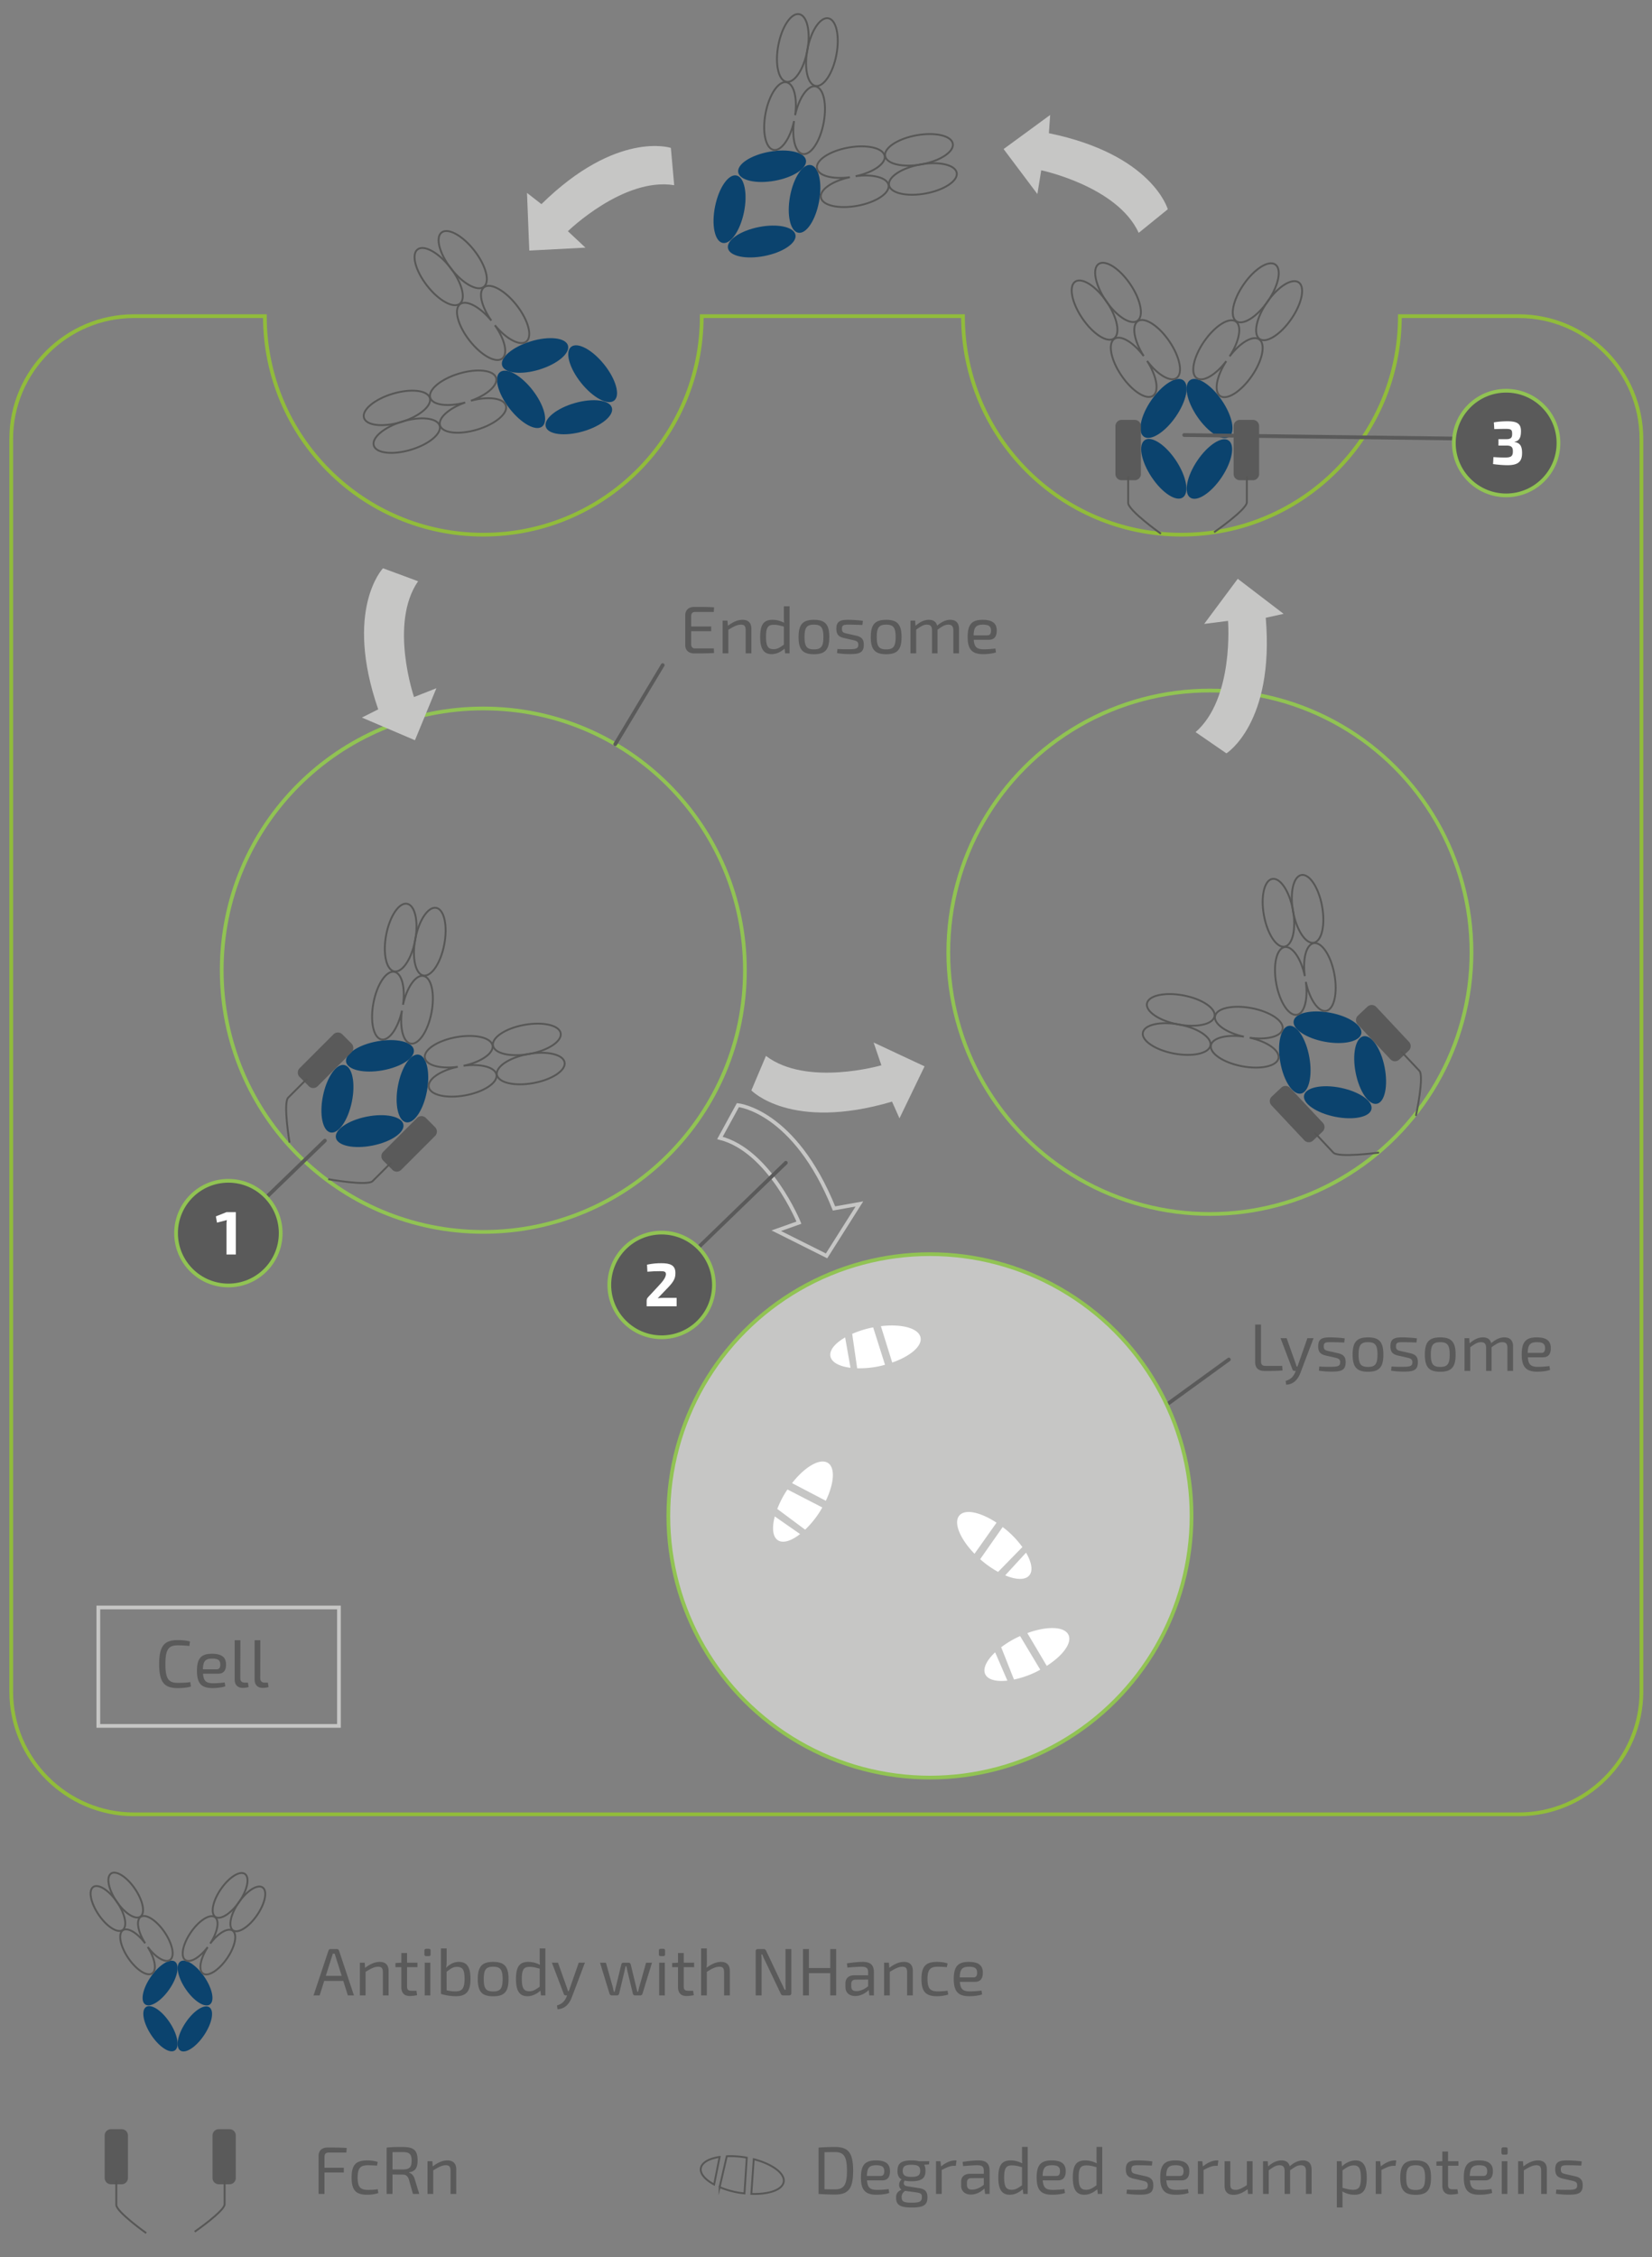 <svg xmlns="http://www.w3.org/2000/svg" width="443" height="605" viewBox="0 0 443 605"><rect x="0" y="0" width="443" height="605" fill="#808080" stroke="none"/><g fill="#5a5a5a"><path d="M50.945 439.976l-.162 1.207a27.438 27.438 0 00-3.225-.162c-2.43 0-3.205 1.242-3.205 5.023s.775 5.023 3.205 5.023c1.531 0 2.467-.054 3.477-.198l.162 1.188c-1.045.288-2.018.415-3.639.415-3.582 0-4.879-1.693-4.879-6.428s1.297-6.428 4.879-6.428c1.567 0 2.36.108 3.387.36zM60.25 450.959l.162 1.026c-.828.342-2.395.486-3.402.486-3.025 0-4.195-1.261-4.195-4.627 0-3.439 1.205-4.574 4.033-4.574 2.646 0 3.762.973 3.762 2.863.02 1.566-.629 2.484-2.088 2.484h-4.07c.145 2.089.955 2.557 2.756 2.557.935.001 2.142-.089 3.042-.215zm-5.834-3.529h3.709c.793 0 .955-.648.955-1.296-.02-1.117-.596-1.567-2.162-1.567-1.818 0-2.447.648-2.502 2.863zM64.441 449.843c0 .774.434 1.17 1.207 1.17h.846l.182 1.17c-.344.162-1.172.234-1.604.234-1.297 0-2.143-.792-2.143-2.233v-10.533h1.531l-.019 10.192zM69.787 449.843c0 .774.434 1.17 1.207 1.17h.846l.182 1.17c-.344.162-1.172.234-1.604.234-1.297 0-2.143-.792-2.143-2.233v-10.533h1.531l-.019 10.192z"/></g><path d="M407.253 84.74h-31.861c0 32.352-26.226 58.578-58.578 58.578s-58.578-26.226-58.578-58.578h-70.052c0 32.352-26.226 58.578-58.578 58.578S71.028 117.091 71.028 84.74H35.921C17.82 84.74 3.01 99.55 3.01 117.651v335.746c0 18.101 14.81 32.912 32.912 32.912h371.331c18.101 0 32.912-14.81 32.912-32.912V117.651c-.001-18.101-14.811-32.911-32.912-32.911z" fill="none" stroke="#91bc3b" stroke-miterlimit="10"/><path d="M59.456 260.045c0-38.743 31.407-70.151 70.151-70.151s70.151 31.407 70.151 70.151-31.407 70.151-70.151 70.151-70.151-31.408-70.151-70.151z" fill="none" stroke="#91c353" stroke-miterlimit="10"/><circle cx="324.445" cy="255.242" r="70.151" fill="none" stroke="#91c353" stroke-miterlimit="10"/><ellipse transform="rotate(-78.44 195.635 56.071)" cx="195.635" cy="56.069" rx="9.224" ry="3.953" fill="#0b436e"/><ellipse transform="rotate(-10.166 207.094 44.56)" cx="207.046" cy="44.553" rx="9.224" ry="3.953" fill="#0b436e"/><ellipse transform="rotate(-79.455 215.748 53.311)" cx="215.746" cy="53.31" rx="9.224" ry="3.953" fill="#0b436e"/><ellipse transform="rotate(-11.19 204.234 64.738)" cx="204.261" cy="64.742" rx="9.224" ry="3.953" fill="#0b436e"/><g fill="none" stroke="#575756" stroke-width=".5" stroke-miterlimit="10"><path d="M207.45 40.175c2.059.391 4.453-3.027 5.483-7.727-.657 4.588.319 8.445 2.324 8.826 2.145.408 4.655-3.319 5.606-8.324s-.017-9.393-2.162-9.8c-2.059-.391-4.453 3.027-5.483 7.727.657-4.588-.319-8.445-2.324-8.826-2.145-.408-4.655 3.319-5.606 8.324s.017 9.392 2.162 9.8zM238.274 49.609c-.368-2.009-4.225-3.01-8.822-2.38 4.712-.998 8.151-3.371 7.773-5.434-.393-2.148-4.775-3.144-9.786-2.226-5.011.918-8.754 3.403-8.361 5.551.368 2.009 4.225 3.01 8.822 2.38-4.712.998-8.151 3.371-7.773 5.434.393 2.148 4.775 3.144 9.786 2.226 5.011-.918 8.755-3.403 8.361-5.551z"/><ellipse transform="rotate(-79.24 212.598 12.854)" cx="212.592" cy="12.855" rx="9.224" ry="3.953"/><ellipse transform="rotate(-79.24 220.405 13.952)" cx="220.398" cy="13.953" rx="9.224" ry="3.953"/><ellipse transform="rotate(-10.382 247.51 47.975)" cx="247.481" cy="47.972" rx="9.224" ry="3.953"/><ellipse transform="rotate(-10.382 246.46 40.16)" cx="246.431" cy="40.158" rx="9.224" ry="3.953"/></g><ellipse transform="rotate(-15.963 155.235 111.842)" cx="155.22" cy="111.833" rx="9.224" ry="3.953" fill="#0b436e"/><ellipse transform="rotate(-37.693 139.738 107.042)" cx="139.735" cy="107.035" rx="3.953" ry="9.224" fill="#0b436e"/><ellipse transform="rotate(-16.981 143.495 95.293)" cx="143.48" cy="95.274" rx="9.224" ry="3.953" fill="#0b436e"/><ellipse transform="rotate(-38.712 158.914 100.174)" cx="158.925" cy="100.176" rx="3.953" ry="9.224" fill="#0b436e"/><g fill="none" stroke="#575756" stroke-width=".5" stroke-miterlimit="10"><path d="M135.665 108.701c-.604-2.006-4.742-2.55-9.386-1.291 4.372-1.538 7.342-4.186 6.753-6.14-.63-2.091-5.095-2.594-9.973-1.124-4.878 1.47-8.322 4.356-7.692 6.446.604 2.006 4.742 2.55 9.386 1.291-4.372 1.538-7.342 4.186-6.753 6.14.63 2.091 5.095 2.594 9.973 1.124 4.878-1.47 8.322-4.356 7.692-6.446zM129.787 77.006c-1.611 1.255-.717 5.137 1.966 8.923-3.063-3.717-6.756-5.67-8.411-4.382-1.723 1.341-.582 5.687 2.548 9.707 3.13 4.02 7.064 6.191 8.787 4.849 1.611-1.255.717-5.137-1.966-8.923 3.063 3.717 6.756 5.67 8.411 4.382 1.723-1.341.582-5.687-2.548-9.707-3.13-4.019-7.064-6.191-8.787-4.849z"/><ellipse transform="rotate(-16.764 109.052 116.746)" cx="109.061" cy="116.766" rx="9.224" ry="3.953"/><ellipse transform="rotate(-16.764 106.42 109.316)" cx="106.428" cy="109.336" rx="9.224" ry="3.953"/><ellipse transform="rotate(-37.908 124.077 69.596)" cx="124.081" cy="69.598" rx="3.953" ry="9.224"/><ellipse transform="rotate(-37.908 117.632 74.138)" cx="117.636" cy="74.14" rx="3.953" ry="9.224"/></g><ellipse transform="rotate(-33.441 312.05 125.666)" cx="312.081" cy="125.674" rx="3.953" ry="9.224" fill="#0b436e"/><ellipse transform="rotate(-55.166 312.023 109.463)" cx="312.007" cy="109.463" rx="9.224" ry="3.953" fill="#0b436e"/><ellipse transform="rotate(-34.456 324.332 109.498)" cx="324.35" cy="109.503" rx="3.953" ry="9.224" fill="#0b436e"/><ellipse transform="rotate(-56.184 324.329 125.712)" cx="324.312" cy="125.707" rx="9.224" ry="3.953" fill="#0b436e"/><g fill="none" stroke="#575756" stroke-width=".5" stroke-miterlimit="10"><path d="M309.196 106.081c1.732-1.179 1.008-5.289-1.587-9.341 2.78 3.709 6.197 5.746 7.884 4.598 1.805-1.229.944-5.639-1.922-9.85-2.867-4.212-6.654-6.63-8.459-5.401-1.732 1.179-1.008 5.289 1.587 9.341-2.78-3.709-6.197-5.746-7.884-4.598-1.805 1.229-.944 5.639 1.922 9.85 2.867 4.211 6.654 6.629 8.459 5.401zM337.663 90.956c-1.681-1.16-5.116.859-7.921 4.555 2.626-4.038 3.379-8.147 1.654-9.338-1.797-1.24-5.6 1.153-8.494 5.346s-3.784 8.597-1.987 9.837c1.681 1.16 5.116-.859 7.921-4.555-2.626 4.038-3.379 8.147-1.654 9.338 1.797 1.24 5.6-1.153 8.494-5.346 2.894-4.192 3.784-8.597 1.987-9.837z"/><ellipse transform="rotate(-34.241 293.503 83.124)" cx="293.514" cy="83.127" rx="3.953" ry="9.224"/><ellipse transform="rotate(-34.241 299.8 78.381)" cx="299.811" cy="78.384" rx="3.953" ry="9.224"/><ellipse transform="rotate(-55.383 342.998 83.287)" cx="343.015" cy="83.288" rx="9.224" ry="3.953"/><ellipse transform="rotate(-55.383 336.731 78.504)" cx="336.748" cy="78.505" rx="9.224" ry="3.953"/></g><ellipse transform="rotate(-33.441 42.988 543.736)" cx="42.999" cy="543.787" rx="2.995" ry="6.989" fill="#0b436e"/><ellipse transform="rotate(-55.166 42.953 531.529)" cx="42.944" cy="531.504" rx="6.989" ry="2.995" fill="#0b436e"/><ellipse transform="rotate(-34.456 52.29 531.506)" cx="52.295" cy="531.535" rx="2.995" ry="6.989" fill="#0b436e"/><ellipse transform="rotate(-56.184 52.272 543.838)" cx="52.267" cy="543.812" rx="6.989" ry="2.995" fill="#0b436e"/><g fill="none" stroke="#575756" stroke-width=".5" stroke-miterlimit="10"><path d="M40.814 528.942c1.312-.893.764-4.007-1.203-7.077 2.106 2.81 4.695 4.353 5.973 3.483 1.367-.931.715-4.272-1.456-7.463-2.172-3.191-5.041-5.023-6.409-4.092-1.312.893-.764 4.007 1.203 7.077-2.106-2.81-4.695-4.353-5.973-3.483-1.367.931-.715 4.272 1.456 7.463 2.172 3.191 5.042 5.023 6.409 4.092zM62.382 517.483c-1.273-.879-3.876.651-6.001 3.451 1.99-3.059 2.56-6.173 1.253-7.075-1.361-.94-4.243.874-6.435 4.05-2.193 3.177-2.867 6.513-1.505 7.453 1.273.879 3.876-.651 6.001-3.451-1.99 3.059-2.56 6.173-1.253 7.075 1.361.94 4.243-.873 6.435-4.05 2.192-3.176 2.866-6.513 1.505-7.453z"/><ellipse transform="rotate(-34.241 28.931 511.534)" cx="28.932" cy="511.551" rx="2.995" ry="6.989"/><ellipse transform="rotate(-34.241 33.702 507.94)" cx="33.703" cy="507.958" rx="2.995" ry="6.989"/><ellipse transform="rotate(-55.383 66.43 511.65)" cx="66.437" cy="511.674" rx="6.989" ry="2.995"/><ellipse transform="rotate(-55.383 61.681 508.026)" cx="61.688" cy="508.05" rx="6.989" ry="2.995"/></g><path d="M304.285 128.72h-3.511a1.665 1.665 0 01-1.661-1.661v-12.851c0-.914.747-1.661 1.661-1.661h3.511c.914 0 1.661.747 1.661 1.661v12.851c0 .913-.747 1.661-1.661 1.661zM335.983 128.72h-3.511a1.665 1.665 0 01-1.661-1.661v-12.851c0-.914.747-1.661 1.661-1.661h3.511c.914 0 1.661.747 1.661 1.661v12.851c0 .913-.748 1.661-1.661 1.661z" fill="#5a5a5a"/><path d="M302.53 127.623v7.167c0 2.025 8.786 8.272 8.786 8.272M334.358 127.623v6.983c0 1.973-8.786 8.059-8.786 8.059" fill="none" stroke="#575756" stroke-width=".5" stroke-miterlimit="10"/><ellipse transform="rotate(-78.44 90.486 294.511)" cx="90.489" cy="294.509" rx="9.224" ry="3.953" fill="#0b436e"/><ellipse transform="rotate(-10.166 101.928 283.055)" cx="101.9" cy="282.994" rx="9.224" ry="3.953" fill="#0b436e"/><ellipse transform="rotate(-79.455 110.6 291.754)" cx="110.599" cy="291.75" rx="9.224" ry="3.953" fill="#0b436e"/><ellipse transform="rotate(-11.19 99.096 303.145)" cx="99.115" cy="303.182" rx="9.224" ry="3.953" fill="#0b436e"/><g fill="none" stroke="#575756" stroke-width=".5" stroke-miterlimit="10"><path d="M102.304 278.615c2.059.391 4.453-3.027 5.483-7.727-.657 4.588.319 8.445 2.324 8.826 2.145.408 4.655-3.319 5.606-8.324.951-5.005-.017-9.393-2.162-9.8-2.059-.391-4.453 3.027-5.483 7.727.657-4.588-.319-8.445-2.324-8.826-2.145-.408-4.655 3.319-5.606 8.324-.951 5.005.017 9.392 2.162 9.8zM133.128 288.049c-.368-2.009-4.225-3.01-8.822-2.38 4.712-.998 8.151-3.371 7.773-5.434-.393-2.148-4.775-3.144-9.786-2.226-5.011.918-8.754 3.403-8.361 5.551.368 2.009 4.225 3.01 8.822 2.38-4.712.998-8.151 3.371-7.773 5.434.393 2.148 4.775 3.144 9.786 2.226 5.011-.918 8.755-3.403 8.361-5.551z"/><ellipse transform="rotate(-79.24 107.45 251.301)" cx="107.446" cy="251.295" rx="9.224" ry="3.953"/><ellipse transform="rotate(-79.24 115.257 252.4)" cx="115.252" cy="252.394" rx="9.224" ry="3.953"/><ellipse transform="rotate(-10.382 142.353 286.444)" cx="142.334" cy="286.412" rx="9.224" ry="3.953"/><ellipse transform="rotate(-10.382 141.304 278.63)" cx="141.285" cy="278.598" rx="9.224" ry="3.953"/></g><ellipse transform="rotate(-78.44 358.739 295.449)" cx="358.741" cy="295.444" rx="3.953" ry="9.224" fill="#0b436e"/><ellipse transform="rotate(-10.166 347.308 284.09)" cx="347.226" cy="284.033" rx="3.953" ry="9.224" fill="#0b436e"/><ellipse transform="rotate(-79.455 355.985 275.338)" cx="355.982" cy="275.334" rx="3.953" ry="9.224" fill="#0b436e"/><ellipse transform="rotate(-11.19 367.361 286.789)" cx="367.414" cy="286.818" rx="3.953" ry="9.224" fill="#0b436e"/><g fill="none" stroke="#575756" stroke-width=".5" stroke-miterlimit="10"><path d="M342.847 283.629c.391-2.059-3.027-4.453-7.727-5.483 4.588.657 8.445-.319 8.826-2.324.408-2.145-3.319-4.655-8.324-5.606-5.005-.951-9.393.017-9.8 2.162-.391 2.059 3.027 4.453 7.727 5.483-4.588-.657-8.445.319-8.826 2.324-.408 2.145 3.319 4.655 8.324 5.606 5.005.951 9.392-.017 9.8-2.162zM352.281 252.805c-2.009.368-3.01 4.225-2.38 8.822-.998-4.712-3.371-8.15-5.434-7.773-2.148.393-3.144 4.775-2.226 9.786.918 5.011 3.403 8.754 5.551 8.361 2.009-.368 3.01-4.225 2.38-8.822.998 4.712 3.371 8.151 5.434 7.773 2.148-.393 3.144-4.775 2.226-9.786-.918-5.011-3.403-8.755-5.551-8.361z"/><ellipse transform="rotate(-79.24 315.537 278.493)" cx="315.527" cy="278.487" rx="3.953" ry="9.224"/><ellipse transform="rotate(-79.24 316.636 270.686)" cx="316.626" cy="270.681" rx="3.953" ry="9.224"/><ellipse transform="rotate(-10.382 350.687 243.624)" cx="350.644" cy="243.599" rx="3.953" ry="9.224"/><ellipse transform="rotate(-10.382 342.872 244.674)" cx="342.83" cy="244.648" rx="3.953" ry="9.224"/></g><g><path d="M82.823 291.151l-2.483-2.483a1.666 1.666 0 010-2.349l9.087-9.087a1.666 1.666 0 012.349 0l2.483 2.483a1.666 1.666 0 010 2.349l-9.087 9.087a1.666 1.666 0 01-2.349 0zM105.237 313.564l-2.483-2.483a1.666 1.666 0 010-2.349l9.087-9.087a1.666 1.666 0 012.349 0l2.483 2.483a1.666 1.666 0 010 2.349l-9.087 9.087a1.666 1.666 0 01-2.349 0z" fill="#5a5a5a"/><path d="M82.358 289.134l-5.068 5.068c-1.432 1.432.363 12.062.363 12.062M104.864 311.64l-4.937 4.937c-1.395 1.395-11.911-.514-11.911-.514" fill="none" stroke="#575756" stroke-width=".5" stroke-miterlimit="10"/></g><g><path d="M354.663 303.309l-2.56 2.404a1.666 1.666 0 01-2.348-.074l-8.797-9.368a1.666 1.666 0 01.074-2.348l2.56-2.404a1.666 1.666 0 012.348.074l8.797 9.368a1.666 1.666 0 01-.074 2.348zM377.77 281.611l-2.56 2.404a1.666 1.666 0 01-2.348-.074l-8.797-9.368a1.666 1.666 0 01.074-2.348l2.56-2.404a1.666 1.666 0 012.348.074l8.797 9.368a1.666 1.666 0 01-.074 2.348z" fill="#5a5a5a"/><path d="M352.632 303.711l4.906 5.225c1.386 1.476 12.067.016 12.067.016M375.835 281.923l4.78 5.09c1.35 1.438-.888 11.889-.888 11.889" fill="none" stroke="#575756" stroke-width=".5" stroke-linecap="round" stroke-linejoin="round" stroke-miterlimit="10"/></g><g fill="none" stroke="#575756" stroke-width=".5" stroke-miterlimit="10"><path d="M201.478 588.044c4.675.168 8.329-1.071 8.681-3.216.375-2.28-3.085-4.802-8.034-6.083l-.647 9.299zM192.972 578.136c-2.81.427-4.782 1.495-5.036 3.036-.245 1.492 1.184 3.077 3.564 4.361l1.472-7.397zM200.256 578.347c-.146-.026-.28-.065-.428-.089a24.085 24.085 0 00-4.933-.303l-1.919 8.281a23.606 23.606 0 005.292 1.508c.466.077.914.115 1.369.165l.619-9.562z"/></g><path fill="none" stroke="#c6c6c5" stroke-miterlimit="10" d="M26.368 430.866h64.521v31.743H26.368z"/><g><path d="M32.644 585.463h-2.913a1.665 1.665 0 01-1.661-1.661v-11.434c0-.914.747-1.661 1.661-1.661h2.913c.914 0 1.661.747 1.661 1.661v11.434c0 .913-.747 1.661-1.661 1.661zM61.565 585.463h-2.913a1.665 1.665 0 01-1.661-1.661v-11.434c0-.914.747-1.661 1.661-1.661h2.913c.914 0 1.661.747 1.661 1.661v11.434c0 .913-.748 1.661-1.661 1.661z" fill="#5a5a5a"/><path d="M31.188 584.462v6.539c0 1.847 8.016 7.548 8.016 7.548M60.228 584.462v6.371c0 1.8-8.016 7.353-8.016 7.353" fill="none" stroke="#575756" stroke-width=".5" stroke-miterlimit="10"/></g><g fill="#5a5a5a"><path d="M86.941 530.957l-1.225 3.889h-1.639l3.998-11.992c.07-.27.305-.432.594-.432h1.656c.287 0 .521.162.594.432l3.998 11.992h-1.639l-1.225-3.889h-5.112zm3.116-6.302a20.366 20.366 0 01-.307-1.008h-.504c-.09.324-.199.684-.307 1.008l-1.566 4.933h4.25l-1.566-4.933zM104.205 528.274v6.572h-1.531v-6.14c0-1.17-.359-1.549-1.26-1.549-1.045 0-1.98.522-3.385 1.369v6.32h-1.531v-8.769h1.297l.107 1.386c1.334-1.026 2.629-1.603 3.926-1.603 1.549.001 2.377.829 2.377 2.414zM109.152 532.433c0 .846.324 1.17 1.188 1.17h1.334l.18 1.17c-.576.162-1.549.234-1.98.234-1.477 0-2.252-.846-2.252-2.377v-5.348h-1.584v-1.116l1.584-.09v-2.593h1.531v2.593h2.791v1.206h-2.791v5.151zM115.002 522.35c.324 0 .469.18.469.468v1.026c0 .324-.145.468-.469.468h-.719c-.307 0-.469-.144-.469-.468v-1.026c0-.288.162-.468.469-.468h.719zm-1.115 12.496v-8.769h1.512v8.769h-1.512zM126.164 530.435c0 3.007-.883 4.627-3.889 4.627-1.225 0-2.863-.216-4.033-.63v-12.189h1.529v3.277c0 .738-.018 1.314-.16 1.944 1.043-1.062 2.195-1.603 3.385-1.603 2.16 0 3.168 1.279 3.168 4.574zm-1.584 0c-.018-2.413-.432-3.241-2.125-3.241-.9 0-1.674.504-2.701 1.314l.018 4.97a9.303 9.303 0 002.467.288c1.693-.018 2.323-.847 2.341-3.331zM136.369 530.47c0 3.367-1.098 4.609-4.123 4.609-3.006 0-4.123-1.242-4.123-4.609 0-3.349 1.117-4.609 4.123-4.609 3.025 0 4.123 1.261 4.123 4.609zm-6.642 0c0 2.557.611 3.313 2.52 3.313 1.91 0 2.539-.756 2.539-3.313 0-2.557-.629-3.313-2.539-3.313-1.909 0-2.52.757-2.52 3.313zM146.252 534.846h-1.189l-.143-1.26c-.955.828-2.125 1.476-3.477 1.476-2.213 0-3.078-1.566-3.078-4.627 0-3.421 1.062-4.574 3.312-4.574 1.08 0 2.143.27 3.115.792a17.078 17.078 0 01-.072-1.71v-2.701h1.531v12.604zm-4.303-1.117c.971 0 1.584-.36 2.771-1.207v-4.843c-1.025-.288-1.764-.486-2.682-.486-1.514 0-2.107.63-2.107 3.223s.594 3.313 2.018 3.313zM153.344 535.332c-.576 1.548-1.656 3.115-3.836 3.223l-.145-1.008c1.424-.45 2.107-1.224 2.557-2.323l.162-.378h-.359a.542.542 0 01-.541-.396l-3.186-8.373h1.639l2.322 6.536c.125.36.252.702.324 1.062h.252l.377-1.062 2.287-6.536h1.656l-3.509 9.255zM172.281 534.414c-.072.27-.307.432-.594.432H170.3a.597.597 0 01-.594-.486l-1.441-5.959c-.107-.45-.18-.9-.287-1.387h-.217c-.107.486-.217.937-.307 1.387l-1.422 5.959a.619.619 0 01-.611.486h-1.369c-.287 0-.521-.162-.594-.432l-2.557-8.336h1.584l1.818 6.464c.127.432.217.882.289 1.314h.232l.324-1.314 1.459-5.978c.055-.288.27-.486.576-.486h1.387c.287 0 .504.198.576.504l1.439 5.96c.092.432.217.864.307 1.314h.234c.107-.45.162-.864.307-1.314l1.818-6.464h1.584l-2.554 8.336zM177.875 522.35c.324 0 .469.18.469.468v1.026c0 .324-.145.468-.469.468h-.719c-.307 0-.469-.144-.469-.468v-1.026c0-.288.162-.468.469-.468h.719zm-1.115 12.496v-8.769h1.512v8.769h-1.512zM183.348 532.433c0 .846.324 1.17 1.188 1.17h1.334l.18 1.17c-.576.162-1.549.234-1.98.234-1.477 0-2.252-.846-2.252-2.377v-5.348h-1.584v-1.116l1.584-.09v-2.593h1.531v2.593h2.791v1.206h-2.791v5.151zM195.715 528.274v6.572h-1.547v-6.14c0-1.17-.344-1.549-1.242-1.549-1.045 0-1.982.486-3.387 1.369v6.32h-1.529v-12.604h1.529l.02 3.475c0 .648-.037 1.243-.109 1.711 1.314-.955 2.594-1.567 3.891-1.567 1.546 0 2.374.828 2.374 2.413zM212.203 534.215c0 .415-.215.63-.611.63h-1.549c-.359 0-.559-.162-.701-.504l-4.195-8.805c-.217-.468-.559-1.135-.703-1.639h-.287c.053.54.072 1.098.072 1.639v9.309h-1.586v-11.793c0-.414.217-.63.631-.63h1.494c.359 0 .559.162.703.504l4.068 8.588c.252.504.576 1.188.846 1.801h.307a34.622 34.622 0 01-.055-1.891v-9.003h1.566v11.794zM224.227 534.846h-1.584v-5.96h-5.725v5.96h-1.586v-12.424h1.586v5.096h5.725v-5.096h1.584v12.424zM234.344 528.67v6.176h-1.207l-.18-1.458c-.684.702-1.998 1.621-3.619 1.621-1.566 0-2.629-.864-2.629-2.449v-.955c0-1.368.9-2.16 2.43-2.16h3.656v-.774c0-1.081-.396-1.513-1.783-1.513-.918 0-2.43.108-3.764.234l-.143-1.134c1.205-.198 2.916-.396 4.23-.396 1.946-.001 3.009.683 3.009 2.808zm-1.549 3.709v-1.782l-3.385.018c-.848.036-1.135.468-1.135 1.207v.558c0 .918.414 1.314 1.369 1.314.864.017 2.124-.415 3.151-1.315zM244.783 528.274v6.572h-1.531v-6.14c0-1.17-.359-1.549-1.26-1.549-1.045 0-1.98.522-3.385 1.369v6.32h-1.531v-8.769h1.297l.107 1.386c1.334-1.026 2.629-1.603 3.926-1.603 1.549.001 2.377.829 2.377 2.414zM254.107 526.275l-.199.99a29.475 29.475 0 00-2.377-.108c-2.088 0-2.809.738-2.809 3.295 0 2.575.721 3.313 2.809 3.313.523 0 1.676-.036 2.576-.18l.162 1.026c-.883.306-1.98.45-3.008.45-3.025 0-4.158-1.224-4.158-4.609s1.133-4.591 4.176-4.591c.776 0 1.963.09 2.828.414zM263.197 533.549l.162 1.026c-.828.342-2.395.486-3.402.486-3.025 0-4.195-1.26-4.195-4.627 0-3.439 1.205-4.574 4.033-4.574 2.646 0 3.762.973 3.762 2.863.02 1.567-.629 2.485-2.088 2.485h-4.07c.145 2.089.955 2.557 2.756 2.557.935.001 2.142-.09 3.042-.216zm-5.834-3.528h3.709c.793 0 .955-.648.955-1.297-.02-1.116-.596-1.566-2.162-1.566-1.818-.001-2.447.648-2.502 2.863z"/></g><g fill="#5a5a5a"><path d="M338.152 364.928c0 .828.377 1.188 1.207 1.188h4.482l.072 1.225c-1.566.126-3.205.126-4.809.126-1.836 0-2.52-.99-2.52-2.341v-10.101h1.566v9.903zM348.736 367.935c-.576 1.548-1.656 3.115-3.834 3.223l-.145-1.008c1.422-.45 2.105-1.224 2.557-2.323l.162-.378h-.361a.54.54 0 01-.539-.396l-3.188-8.373h1.639l2.322 6.536c.127.36.252.702.324 1.062h.252l.379-1.062 2.287-6.536h1.656l-3.511 9.255zM360.6 358.733l-.125 1.117c-1.1-.036-2.234-.09-3.332-.09-1.621-.018-2.16.018-2.16 1.117 0 .918.432 1.062 1.277 1.26l2.557.576c1.387.342 2.035.918 2.035 2.413 0 2.161-1.205 2.521-3.744 2.521-.631 0-1.945-.018-3.439-.252l.107-1.116c.865.054 1.891.09 3.025.072 1.963 0 2.574-.18 2.574-1.225 0-.864-.539-1.026-1.387-1.224l-2.52-.576c-1.424-.342-1.98-1.008-1.98-2.449 0-2.035 1.025-2.449 3.42-2.413 1.153.017 2.612.108 3.692.269zM370.967 363.073c0 3.367-1.098 4.609-4.123 4.609-3.006 0-4.123-1.242-4.123-4.609 0-3.349 1.117-4.609 4.123-4.609 3.025-.001 4.123 1.26 4.123 4.609zm-6.643 0c0 2.557.611 3.313 2.52 3.313 1.91 0 2.539-.756 2.539-3.313 0-2.557-.629-3.313-2.539-3.313-1.908 0-2.52.756-2.52 3.313zM379.967 358.733l-.125 1.117c-1.1-.036-2.234-.09-3.332-.09-1.621-.018-2.16.018-2.16 1.117 0 .918.432 1.062 1.277 1.26l2.557.576c1.387.342 2.035.918 2.035 2.413 0 2.161-1.205 2.521-3.744 2.521-.631 0-1.945-.018-3.439-.252l.107-1.116c.865.054 1.891.09 3.025.072 1.963 0 2.574-.18 2.574-1.225 0-.864-.539-1.026-1.387-1.224l-2.52-.576c-1.424-.342-1.98-1.008-1.98-2.449 0-2.035 1.025-2.449 3.42-2.413 1.153.017 2.612.108 3.692.269zM390.336 363.073c0 3.367-1.098 4.609-4.123 4.609-3.008 0-4.123-1.242-4.123-4.609 0-3.349 1.115-4.609 4.123-4.609 3.025-.001 4.123 1.26 4.123 4.609zm-6.645 0c0 2.557.613 3.313 2.521 3.313s2.539-.756 2.539-3.313c0-2.557-.631-3.313-2.539-3.313s-2.521.756-2.521 3.313zM405.744 360.876v6.572h-1.512v-6.14c-.018-1.081-.396-1.549-1.369-1.549-.898 0-1.547.396-2.881 1.351v6.338h-1.475v-6.14c0-1.135-.451-1.549-1.369-1.549-.883 0-1.531.378-2.881 1.351v6.338h-1.531v-8.769h1.262l.09 1.386c1.225-1.062 2.357-1.603 3.582-1.603 1.207 0 1.963.522 2.215 1.567 1.207-1.044 2.359-1.567 3.529-1.567 1.512.001 2.34.83 2.34 2.414zM415.498 366.152l.162 1.026c-.828.342-2.395.486-3.402.486-3.025 0-4.195-1.26-4.195-4.627 0-3.439 1.207-4.574 4.033-4.574 2.646 0 3.764.973 3.764 2.863.018 1.567-.631 2.485-2.09 2.485h-4.068c.145 2.089.955 2.557 2.754 2.557.937 0 2.142-.09 3.042-.216zm-5.832-3.529h3.709c.791 0 .953-.648.953-1.297-.018-1.116-.594-1.566-2.16-1.566-1.818 0-2.449.648-2.502 2.863z"/></g><g fill="#5a5a5a"><path d="M191.482 175.031c-1.656.108-3.547.108-5.328.108-1.459 0-2.377-.828-2.396-2.161v-8.139c.02-1.332.938-2.161 2.396-2.161 1.781 0 3.672 0 5.328.108l-.072 1.242h-4.986c-.738 0-1.08.36-1.08 1.188v2.701h5.365v1.278h-5.365v3.403c0 .846.342 1.206 1.08 1.206h4.986l.072 1.227zM201.49 168.549v6.572h-1.529v-6.14c0-1.17-.361-1.549-1.26-1.549-1.045 0-1.982.522-3.387 1.369v6.32h-1.529v-8.769h1.297l.107 1.386c1.332-1.026 2.629-1.603 3.926-1.603 1.547.001 2.375.83 2.375 2.414zM211.732 175.121h-1.188l-.145-1.26c-.953.828-2.125 1.476-3.475 1.476-2.215 0-3.078-1.566-3.078-4.627 0-3.421 1.061-4.574 3.312-4.574 1.08 0 2.143.27 3.115.792a17.078 17.078 0 01-.072-1.71v-2.701h1.529v12.604zm-4.302-1.116c.973 0 1.584-.36 2.773-1.207v-4.843c-1.027-.288-1.766-.486-2.684-.486-1.512 0-2.105.63-2.105 3.223s.594 3.313 2.016 3.313zM222.389 170.746c0 3.367-1.098 4.609-4.123 4.609-3.008 0-4.123-1.242-4.123-4.609 0-3.349 1.115-4.609 4.123-4.609 3.025-.001 4.123 1.26 4.123 4.609zm-6.645 0c0 2.557.613 3.313 2.521 3.313s2.539-.756 2.539-3.313c0-2.557-.631-3.313-2.539-3.313s-2.521.756-2.521 3.313zM231.389 166.406l-.125 1.117c-1.1-.036-2.234-.09-3.332-.09-1.621-.018-2.16.018-2.16 1.117 0 .918.432 1.062 1.277 1.26l2.557.576c1.387.342 2.035.918 2.035 2.413 0 2.161-1.205 2.521-3.744 2.521-.631 0-1.945-.018-3.439-.252l.107-1.116c.865.054 1.891.09 3.025.072 1.963 0 2.574-.18 2.574-1.225 0-.864-.539-1.026-1.387-1.224l-2.52-.576c-1.424-.342-1.98-1.008-1.98-2.449 0-2.035 1.025-2.449 3.42-2.413 1.153.017 2.612.108 3.692.269zM241.756 170.746c0 3.367-1.098 4.609-4.123 4.609-3.006 0-4.123-1.242-4.123-4.609 0-3.349 1.117-4.609 4.123-4.609 3.025-.001 4.123 1.26 4.123 4.609zm-6.643 0c0 2.557.611 3.313 2.52 3.313 1.91 0 2.539-.756 2.539-3.313 0-2.557-.629-3.313-2.539-3.313-1.908 0-2.52.756-2.52 3.313zM257.166 168.549v6.572h-1.512v-6.14c-.02-1.081-.396-1.549-1.369-1.549-.9 0-1.549.396-2.881 1.351v6.338h-1.477v-6.14c0-1.135-.449-1.549-1.369-1.549-.881 0-1.529.378-2.881 1.351v6.338h-1.529v-8.769h1.26l.09 1.386c1.225-1.062 2.359-1.603 3.584-1.603 1.205 0 1.963.522 2.215 1.567 1.205-1.044 2.357-1.567 3.529-1.567 1.512.001 2.34.83 2.34 2.414zM266.92 173.825l.162 1.026c-.828.342-2.395.486-3.402.486-3.025 0-4.195-1.26-4.195-4.627 0-3.439 1.205-4.574 4.033-4.574 2.646 0 3.762.973 3.762 2.863.02 1.567-.629 2.485-2.088 2.485h-4.07c.145 2.089.955 2.557 2.756 2.557.934 0 2.142-.09 3.042-.216zm-5.834-3.529h3.709c.793 0 .955-.648.955-1.297-.02-1.116-.596-1.566-2.162-1.566-1.818 0-2.447.648-2.502 2.863z"/></g><g fill="#5a5a5a"><path d="M88.221 576.967c-.848 0-1.207.36-1.207 1.188v2.881H92.2v1.278h-5.186v5.744H85.43v-10.209c0-1.422.936-2.233 2.395-2.233 1.729 0 3.547 0 5.15.126l-.092 1.225h-4.662zM101.289 579.487l-.197.991a29.555 29.555 0 00-2.377-.108c-2.088 0-2.809.738-2.809 3.295 0 2.575.721 3.312 2.809 3.312.521 0 1.674-.036 2.574-.18l.162 1.026c-.883.306-1.98.45-3.006.45-3.025 0-4.16-1.225-4.16-4.609 0-3.385 1.135-4.592 4.178-4.592.773.001 1.963.092 2.826.415zM110.74 588.058l-1.1-3.889c-.324-.937-.828-1.296-1.656-1.296-1.152 0-2.053-.018-2.736-.018v5.204h-1.566v-12.424c1.35-.144 2.287-.162 4.285-.162 2.881 0 4.016.792 4.016 3.583 0 2.017-.648 2.989-2.287 3.205v.09c.611.162 1.26.738 1.529 1.782l1.207 3.925h-1.692zm-2.81-6.554c1.838-.018 2.449-.522 2.449-2.358 0-1.818-.611-2.305-2.449-2.305-1.061 0-1.98.018-2.682.018v4.645h2.682zM122.35 581.486v6.572h-1.531v-6.14c0-1.17-.359-1.549-1.26-1.549-1.045 0-1.98.522-3.385 1.369v6.32h-1.531v-8.769h1.297l.107 1.386c1.334-1.026 2.629-1.603 3.926-1.603 1.548.001 2.377.83 2.377 2.414z"/></g><g fill="#5a5a5a"><path d="M228.777 581.846c0 4.808-1.279 6.374-4.844 6.374-1.711 0-3.133-.072-4.43-.162v-12.424a62.063 62.063 0 014.43-.162c3.565 0 4.844 1.567 4.844 6.374zm-1.656 0c0-3.763-.811-5.005-3.188-5.005-1.098 0-1.998.018-2.844.036v9.921a125.2 125.2 0 002.844.036c2.378 0 3.188-1.225 3.188-4.988zM238.299 586.762l.162 1.026c-.828.342-2.395.486-3.402.486-3.025 0-4.195-1.261-4.195-4.627 0-3.439 1.205-4.574 4.033-4.574 2.646 0 3.762.973 3.762 2.863.02 1.566-.629 2.484-2.088 2.484h-4.07c.145 2.089.955 2.557 2.756 2.557.934.001 2.141-.089 3.042-.215zm-5.834-3.53h3.709c.793 0 .955-.648.955-1.296-.02-1.117-.596-1.567-2.162-1.567-1.819.001-2.447.649-2.502 2.863zM247.82 580.244c.252.414.359.955.359 1.621 0 1.927-.955 2.791-3.764 2.791-.719 0-1.332-.054-1.818-.18-.396.576-.342 1.368.613 1.512l3.275.522c1.658.252 2.215 1.008 2.215 2.467 0 2.052-1.043 2.719-4.176 2.719-3.17 0-4.232-.667-4.232-2.665 0-1.062.414-1.584 1.441-2.125-.938-.666-.756-2.143.053-2.719-.809-.45-1.115-1.207-1.115-2.305 0-1.98.936-2.809 3.764-2.809.809 0 1.475.072 1.998.216h2.773l-.092.846-1.294.109zm-2.125 7.4l-2.988-.414c-.631.486-.92.936-.92 1.674 0 1.242.576 1.495 2.719 1.495 2.125 0 2.701-.288 2.701-1.495 0-.882-.269-1.062-1.512-1.26zm1.063-5.78c0-1.17-.576-1.621-2.342-1.621-1.746 0-2.34.45-2.34 1.621 0 1.152.594 1.621 2.34 1.621 1.766 0 2.342-.468 2.342-1.621zM256.314 580.514h-.504c-.99 0-1.891.414-3.277 1.117v6.428h-1.529v-8.769h1.188l.162 1.386c1.262-1.008 2.557-1.603 3.746-1.603h.396l-.182 1.441zM265.369 581.882v6.176h-1.205l-.182-1.458c-.684.702-1.998 1.621-3.619 1.621-1.566 0-2.629-.864-2.629-2.449v-.954c0-1.369.9-2.161 2.432-2.161h3.654v-.774c0-1.081-.395-1.513-1.781-1.513-.918 0-2.432.108-3.764.234l-.145-1.134c1.207-.198 2.918-.396 4.232-.396 1.945-.001 3.007.684 3.007 2.808zm-1.549 3.709v-1.783l-3.385.018c-.846.036-1.135.468-1.135 1.207v.558c0 .918.414 1.314 1.369 1.314.866.019 2.126-.413 3.151-1.314zM275.594 588.058h-1.189l-.143-1.26c-.955.828-2.125 1.477-3.477 1.477-2.213 0-3.078-1.567-3.078-4.627 0-3.421 1.062-4.574 3.312-4.574 1.08 0 2.143.271 3.115.792a17.066 17.066 0 01-.072-1.71v-2.701h1.531v12.603zm-4.303-1.116c.971 0 1.584-.36 2.771-1.207v-4.843c-1.025-.288-1.764-.486-2.682-.486-1.514 0-2.107.63-2.107 3.223s.594 3.313 2.018 3.313zM285.422 586.762l.162 1.026c-.828.342-2.395.486-3.402.486-3.025 0-4.195-1.261-4.195-4.627 0-3.439 1.205-4.574 4.033-4.574 2.646 0 3.762.973 3.762 2.863.02 1.566-.629 2.484-2.088 2.484h-4.07c.145 2.089.955 2.557 2.756 2.557.934.001 2.141-.089 3.042-.215zm-5.834-3.53h3.709c.793 0 .955-.648.955-1.296-.02-1.117-.596-1.567-2.162-1.567-1.819.001-2.447.649-2.502 2.863zM295.574 588.058h-1.189l-.143-1.26c-.955.828-2.125 1.477-3.477 1.477-2.213 0-3.078-1.567-3.078-4.627 0-3.421 1.062-4.574 3.312-4.574 1.08 0 2.143.271 3.115.792a17.066 17.066 0 01-.072-1.71v-2.701h1.531v12.603zm-4.303-1.116c.971 0 1.584-.36 2.771-1.207v-4.843c-1.025-.288-1.764-.486-2.682-.486-1.514 0-2.107.63-2.107 3.223s.595 3.313 2.018 3.313zM309.02 579.344l-.127 1.116c-1.098-.036-2.232-.09-3.33-.09-1.621-.018-2.162.018-2.162 1.117 0 .918.434 1.062 1.279 1.26l2.557.576c1.387.342 2.035.918 2.035 2.413 0 2.161-1.207 2.521-3.746 2.521a22.49 22.49 0 01-3.439-.252l.109-1.116c.863.054 1.891.09 3.023.072 1.963 0 2.576-.18 2.576-1.225 0-.864-.541-1.026-1.387-1.224l-2.521-.576c-1.422-.342-1.98-1.008-1.98-2.449 0-2.035 1.027-2.449 3.422-2.413 1.151.017 2.609.108 3.691.27zM318.559 586.762l.162 1.026c-.828.342-2.395.486-3.402.486-3.025 0-4.195-1.261-4.195-4.627 0-3.439 1.207-4.574 4.033-4.574 2.646 0 3.764.973 3.764 2.863.018 1.566-.631 2.484-2.09 2.484h-4.068c.145 2.089.955 2.557 2.754 2.557.936.001 2.141-.089 3.042-.215zm-5.832-3.53h3.709c.791 0 .953-.648.953-1.296-.018-1.117-.594-1.567-2.16-1.567-1.819.001-2.45.649-2.502 2.863zM326.531 580.514h-.504c-.99 0-1.891.414-3.277 1.117v6.428h-1.529v-8.769h1.188l.162 1.386c1.262-1.008 2.557-1.603 3.746-1.603h.396l-.182 1.441zM335.893 588.058h-1.225l-.107-1.278c-1.314.99-2.521 1.512-3.781 1.512-1.584 0-2.395-.828-2.395-2.413v-6.59h1.529v6.158c-.018 1.116.379 1.513 1.387 1.513.936 0 1.783-.432 3.061-1.261v-6.41h1.531v8.769zM351.717 581.486v6.572h-1.512v-6.14c-.02-1.081-.396-1.549-1.369-1.549-.9 0-1.549.396-2.881 1.351v6.338h-1.477v-6.14c0-1.134-.449-1.549-1.369-1.549-.881 0-1.529.378-2.881 1.351v6.338h-1.529v-8.769h1.26l.09 1.386c1.225-1.062 2.359-1.603 3.584-1.603 1.205 0 1.963.522 2.215 1.566 1.205-1.044 2.357-1.566 3.529-1.566 1.512.001 2.34.83 2.34 2.414zM366.51 583.719c0 3.385-1.062 4.556-3.312 4.556a6.254 6.254 0 01-3.24-.9c.053.612.053 1.152.053 1.765v2.539h-1.529V579.29h1.26l.127 1.404c.953-1.008 2.377-1.621 3.637-1.621 2.14 0 3.004 1.603 3.004 4.646zm-1.567 0c0-2.485-.557-3.313-1.943-3.313-.955 0-1.783.432-2.99 1.333v4.681c1.1.288 1.873.522 2.811.522 1.529 0 2.122-.649 2.122-3.223zM374.23 580.514h-.504c-.99 0-1.891.414-3.277 1.117v6.428h-1.529v-8.769h1.188l.162 1.386c1.262-1.008 2.557-1.603 3.746-1.603h.396l-.182 1.441zM383.736 583.683c0 3.367-1.098 4.609-4.123 4.609-3.008 0-4.123-1.242-4.123-4.609 0-3.349 1.115-4.609 4.123-4.609 3.026-.001 4.123 1.26 4.123 4.609zm-6.644 0c0 2.557.613 3.313 2.521 3.313s2.539-.756 2.539-3.313c0-2.557-.631-3.313-2.539-3.313s-2.521.756-2.521 3.313zM388.307 585.646c0 .846.324 1.17 1.188 1.17h1.334l.18 1.17c-.576.162-1.549.234-1.98.234-1.477 0-2.252-.846-2.252-2.377v-5.347h-1.584v-1.117l1.584-.09v-2.593h1.531v2.593h2.791v1.207h-2.791v5.15zM399.971 586.762l.162 1.026c-.828.342-2.395.486-3.402.486-3.025 0-4.195-1.261-4.195-4.627 0-3.439 1.207-4.574 4.033-4.574 2.646 0 3.764.973 3.764 2.863.018 1.566-.631 2.484-2.09 2.484h-4.068c.145 2.089.955 2.557 2.754 2.557.936.001 2.141-.089 3.042-.215zm-5.832-3.53h3.709c.791 0 .953-.648.953-1.296-.018-1.117-.594-1.567-2.16-1.567-1.819.001-2.45.649-2.502 2.863zM403.822 575.562c.324 0 .467.18.467.468v1.026c0 .324-.143.468-.467.468h-.721c-.307 0-.469-.144-.469-.468v-1.026c0-.288.162-.468.469-.468h.721zm-1.117 12.496v-8.769h1.514v8.769h-1.514zM414.803 581.486v6.572h-1.529v-6.14c0-1.17-.361-1.549-1.26-1.549-1.045 0-1.982.522-3.387 1.369v6.32h-1.529v-8.769h1.297l.107 1.386c1.332-1.026 2.629-1.603 3.926-1.603 1.547.001 2.375.83 2.375 2.414zM424.164 579.344l-.127 1.116c-1.098-.036-2.232-.09-3.33-.09-1.621-.018-2.162.018-2.162 1.117 0 .918.434 1.062 1.279 1.26l2.557.576c1.387.342 2.035.918 2.035 2.413 0 2.161-1.207 2.521-3.746 2.521a22.49 22.49 0 01-3.439-.252l.109-1.116c.863.054 1.891.09 3.023.072 1.963 0 2.576-.18 2.576-1.225 0-.864-.541-1.026-1.387-1.224l-2.521-.576c-1.422-.342-1.98-1.008-1.98-2.449 0-2.035 1.027-2.449 3.422-2.413 1.152.017 2.609.108 3.691.27z"/></g><path fill="none" stroke="#5a5a5a" stroke-linecap="round" stroke-miterlimit="10" d="M403.949 117.717l-86.398-1.113M87.124 305.728l-26.397 25.538M177.71 178.276l-12.726 21.193M329.525 364.399l-16.644 12.086"/><path d="M281.614 30.814l-12.486 9.138 9.057 12.056 1.029-6.365s20.401 4.266 26.142 16.768l7.798-6.321s-4.114-14.686-31.883-20.387l.343-4.889zM141.321 51.703l.613 15.46 15.059-.785-4.707-4.406s14.927-14.546 28.505-12.331l-.892-9.999s-14.482-4.784-34.712 15.074l-3.866-3.013zM97.043 192.332l14.228 6.08 5.752-13.939-6 2.361s-6.734-19.725 1.093-31.038l-9.414-3.484s-10.535 11.028-1.279 37.822l-4.38 2.198zM241.204 299.752l6.726-13.934-13.661-6.385 2.084 6.102s-20.013 5.823-30.956-2.514l-3.912 9.245s10.534 11.03 37.724 3.011l1.995 4.475z" fill="#c6c6c5"/><path d="M230.458 322.701l-8.806 13.923-13.486-6.746 6.077-2.154s-7.859-19.304-21.188-22.708l4.819-8.806s15.186 1.411 25.779 27.706l6.805-1.215z" fill="none" stroke="#c6c6c5" stroke-miterlimit="10"/><path d="M344.211 164.534l-12.294-9.395-9.006 12.094 6.396-.812s1.672 20.775-8.698 29.815l8.267 5.694s12.926-8.096 10.548-36.344l4.787-1.052z" fill="#c6c6c5"/><circle cx="249.373" cy="406.309" r="70.151" fill="#c6c6c5" stroke="#91c353" stroke-miterlimit="10"/><g fill="#fff"><path d="M280.701 446.517c4.32-2.762 6.842-6.155 5.824-8.309-1.082-2.289-5.773-2.408-11.034-.48l5.21 8.789zM266.858 442.882c-2.268 2.136-3.381 4.328-2.649 5.875.708 1.498 2.985 2.036 5.93 1.712l-3.281-7.587zM273.557 438.535c-.148.067-.293.116-.441.186a26.454 26.454 0 00-4.637 2.8l3.429 8.662a25.839 25.839 0 005.711-1.938c.468-.221.896-.466 1.337-.704l-5.399-9.006zM267.231 408.135c-4.282-2.82-8.409-3.741-9.961-1.934-1.65 1.921.153 6.253 4.057 10.272l5.904-8.338zM269.551 422.258c2.875 1.201 5.329 1.324 6.445.026 1.079-1.257.644-3.555-.853-6.113l-5.592 6.087zM262.851 417.911c.121.108.225.22.35.327a26.431 26.431 0 004.446 3.094l6.514-6.661a25.899 25.899 0 00-4.096-4.426c-.392-.337-.791-.628-1.188-.934l-6.026 8.6z"/><g><path d="M239.259 365.214c4.842-1.689 8.08-4.407 7.587-6.738-.524-2.478-5.06-3.677-10.624-3.017l3.037 9.755zM226.631 358.478c-2.7 1.554-4.289 3.429-3.935 5.104.343 1.621 2.433 2.671 5.374 3.036l-1.439-8.14zM234.153 355.797c-.159.031-.312.045-.472.079-1.9.402-3.63.981-5.159 1.652l1.334 9.22a25.889 25.889 0 006.004-.565c.506-.107.979-.246 1.464-.376l-3.171-10.01z"/></g><g><path d="M221.453 402.263c2.218-4.623 2.576-8.836.576-10.131-2.126-1.376-6.176.993-9.633 5.402l9.057 4.729zM207.77 406.462c-.803 3.01-.595 5.459.842 6.39 1.391.901 3.61.159 5.943-1.667l-6.785-4.723zM211.176 399.239c-.09.135-.188.253-.277.39a26.468 26.468 0 00-2.468 4.822l7.476 5.558a25.89 25.89 0 003.834-4.654c.281-.434.516-.868.766-1.303l-9.331-4.813z"/></g></g><g><circle cx="61.241" cy="330.529" r="14.028" fill="#5a5a5a" stroke="#91c353" stroke-miterlimit="10"/><path d="M60.737 336.249v-7.993c0-.412.016-.807.098-1.233l-2.648.69-.296-1.677 2.845-1.135h2.5v11.349h-2.499z" fill="#fff"/></g><path fill="none" stroke="#5a5a5a" stroke-linecap="round" stroke-miterlimit="10" d="M210.728 311.674l-33.962 32.855"/><g><circle cx="177.421" cy="344.411" r="14.028" fill="#5a5a5a" stroke="#91c353" stroke-miterlimit="10"/><path d="M173.505 338.98c1.596-.329 2.665-.395 3.816-.395 2.319 0 3.8.477 3.8 2.632 0 1.316-.346 2.154-1.842 3.749l-2.912 3.026c.543-.098 1.135-.115 1.678-.115h3.404v2.253h-8.042v-1.398c0-.411.082-.723.362-1.019l2.779-2.993c1.333-1.382 2.04-2.435 2.024-3.24-.017-.675-.526-.757-1.547-.757-1.118 0-1.923.017-3.421.149l-.099-1.892z" fill="#fff"/></g><g><circle cx="403.891" cy="118.757" r="14.028" fill="#5a5a5a" stroke="#91c353" stroke-miterlimit="10"/><path d="M400.593 113.21a22.269 22.269 0 013.57-.296c2.648 0 3.7.626 3.7 2.631 0 1.563-.345 2.631-1.727 2.863v.065c1.53.247 2.006 1.184 2.023 2.845.033 2.368-1.003 3.372-3.882 3.372-1.316 0-2.664-.132-3.898-.296l.099-1.875c1.316.082 2.121.116 3.125.116 1.562 0 2.088-.328 2.088-1.644 0-1.053-.312-1.579-1.743-1.563h-2.122v-1.71h2.122c1.43 0 1.562-.625 1.546-1.514 0-1.102-.395-1.249-1.76-1.249-1.119 0-2.221.033-3.026.065l-.115-1.81z" fill="#fff"/></g></svg>